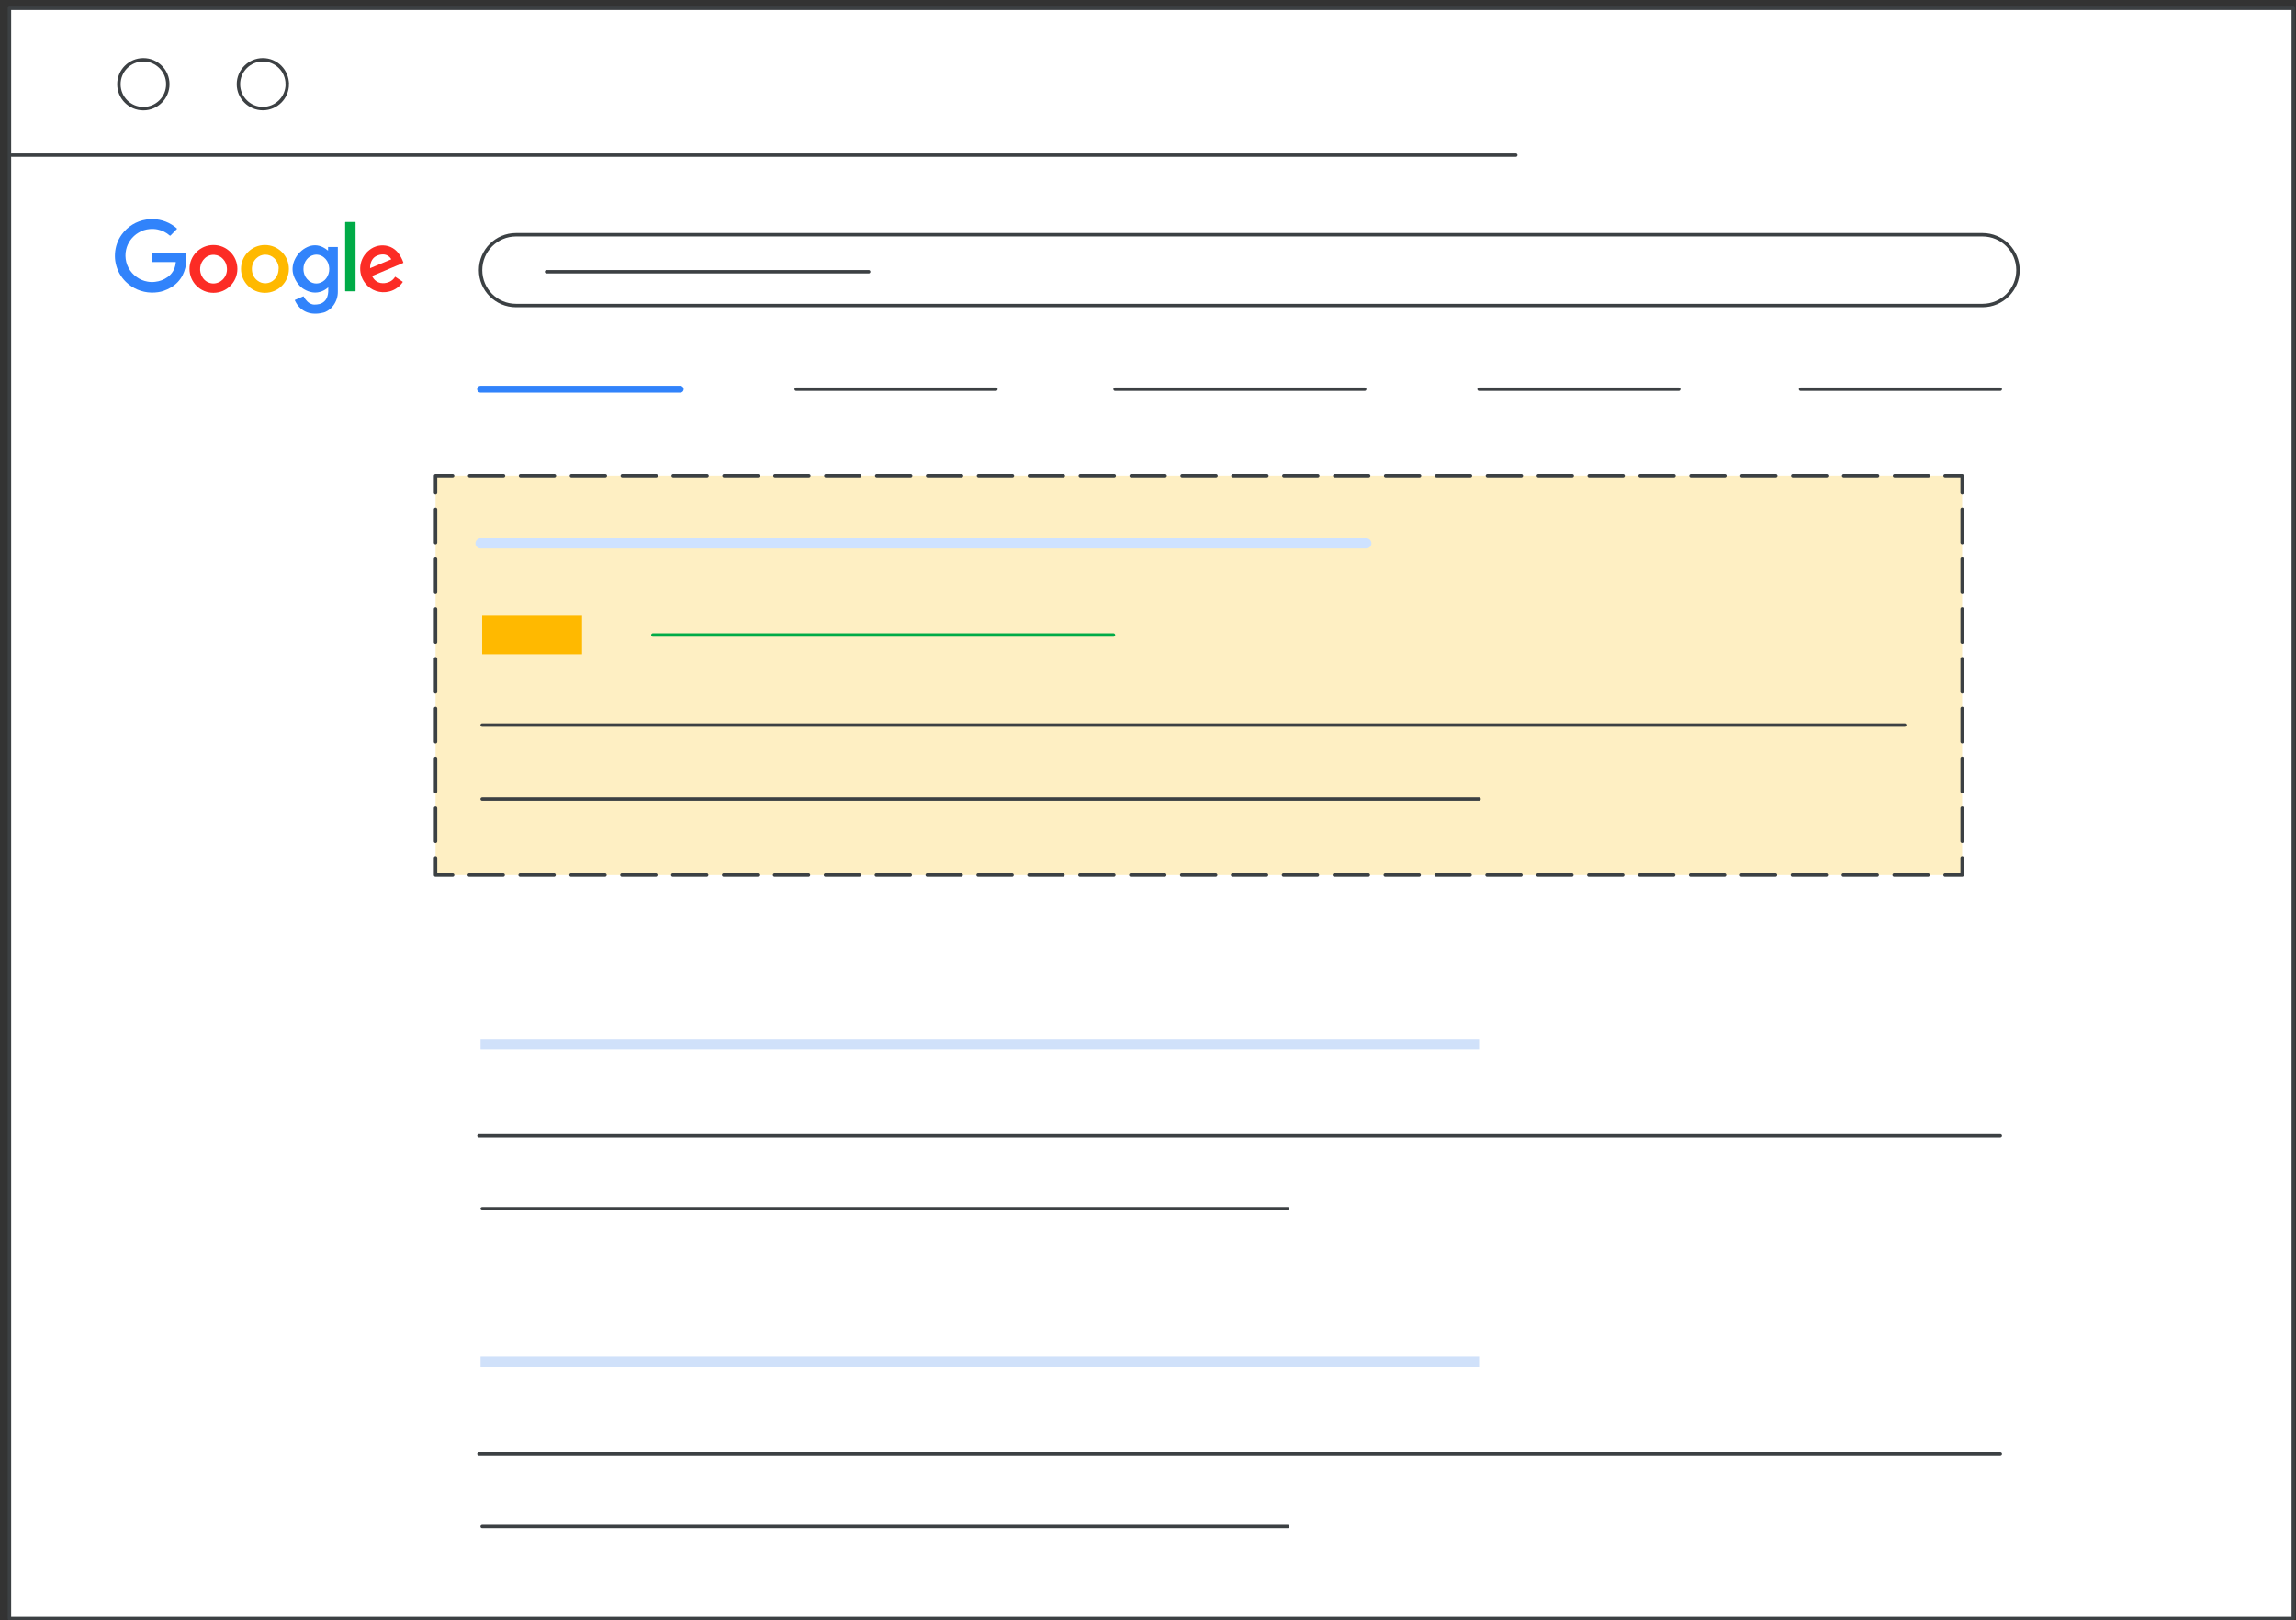 <svg width="350" height="247" xmlns="http://www.w3.org/2000/svg" xmlns:xlink="http://www.w3.org/1999/xlink" xml:space="preserve" overflow="hidden"><rect width="100%" height="100%" fill="#333333" stroke="none"/><g transform="translate(-224 -326)"><g><g><g><g><path d="M348.057 0.26 0.26 0.26 0.26 245.74 348.057 245.74 348.057 0.26Z" stroke="#3C4043" stroke-width="0.521" stroke-linecap="round" stroke-linejoin="round" stroke-miterlimit="4" stroke-opacity="1" fill="#FFFFFF" fill-rule="nonzero" fill-opacity="1" transform="matrix(1.001 0 0 1 225.178 327)"/><path d="M24.38 11.828C24.385 13.885 22.724 15.557 20.667 15.562 18.609 15.568 16.938 13.906 16.932 11.849 16.927 9.792 18.588 8.12 20.646 8.115 20.646 8.115 20.656 8.115 20.662 8.115 22.713 8.115 24.375 9.776 24.38 11.828Z" stroke="#3C4043" stroke-width="0.521" stroke-linecap="butt" stroke-linejoin="miter" stroke-miterlimit="4" stroke-opacity="1" fill="#FFFFFF" fill-rule="nonzero" fill-opacity="1" transform="matrix(1.001 0 0 1 225.178 327)"/><path d="M42.573 11.828C42.573 13.88 40.911 15.547 38.859 15.552 36.807 15.552 35.141 13.891 35.135 11.838 35.135 9.786 36.797 8.12 38.849 8.115 38.849 8.115 38.849 8.115 38.849 8.115 40.901 8.115 42.562 9.776 42.568 11.828Z" stroke="#3C4043" stroke-width="0.521" stroke-linecap="butt" stroke-linejoin="miter" stroke-miterlimit="4" stroke-opacity="1" fill="#FFFFFF" fill-rule="nonzero" fill-opacity="1" transform="matrix(1.001 0 0 1 225.178 327)"/><path d="M0.615 22.646 229.661 22.646" stroke="#3C4043" stroke-width="0.521" stroke-linecap="round" stroke-linejoin="round" stroke-miterlimit="4" stroke-opacity="1" fill="none" fill-rule="nonzero" transform="matrix(1.001 0 0 1 225.178 327)"/><path d="M24.594 37.5 27.057 37.5C27.151 37.5 27.146 37.5 27.162 37.594 27.208 37.953 27.219 38.318 27.203 38.682 27.177 39.469 26.984 40.245 26.635 40.953 26.234 41.734 25.615 42.38 24.859 42.823 24.5 43.036 24.125 43.208 23.729 43.344 23.458 43.438 23.182 43.505 22.901 43.542 22.557 43.594 22.208 43.615 21.859 43.604 20.412 43.568 19.037 42.984 18 41.974 17.203 41.198 16.656 40.198 16.438 39.109 16.338 38.646 16.307 38.172 16.333 37.703 16.385 36.635 16.745 35.604 17.375 34.74 18.26 33.521 19.594 32.708 21.078 32.474 21.422 32.417 21.771 32.391 22.12 32.401 23.463 32.427 24.76 32.938 25.766 33.828L25.766 33.911 24.792 34.911 24.766 34.911C24.74 34.911 24.719 34.953 24.677 34.911 24.162 34.453 23.537 34.135 22.859 33.99 22.458 33.901 22.042 33.88 21.63 33.917 21.021 33.964 20.438 34.156 19.917 34.474 18.953 35.042 18.266 35.984 18.026 37.078 17.953 37.385 17.922 37.703 17.932 38.021 17.953 39.302 18.583 40.49 19.63 41.229 20.115 41.589 20.677 41.823 21.271 41.927 21.656 42 22.052 42.016 22.443 41.964 23.13 41.891 23.792 41.641 24.354 41.234 25.016 40.766 25.448 40.047 25.562 39.245 25.562 39.161 25.588 39.083 25.594 39.005 25.599 38.927 25.594 38.948 25.542 38.948L22.062 38.948C22.014 38.948 21.99 38.924 21.99 38.875L21.99 37.589C21.99 37.49 21.99 37.5 22.078 37.5L24.594 37.5Z" fill="#3183FB" fill-rule="evenodd" fill-opacity="1" transform="matrix(1.001 0 0 1 225.178 327)"/><path d="M48.833 42.797C48.797 42.812 48.766 42.839 48.734 42.865 48.401 43.151 48.016 43.365 47.594 43.49 47.083 43.641 46.542 43.641 46.031 43.49 45.635 43.375 45.266 43.198 44.922 42.969 44.677 42.802 44.464 42.594 44.281 42.359 43.932 41.938 43.672 41.448 43.51 40.922 43.406 40.573 43.359 40.203 43.38 39.839 43.411 39.37 43.536 38.911 43.75 38.495 44.141 37.693 44.797 37.047 45.604 36.667 45.979 36.484 46.391 36.391 46.807 36.391 47.229 36.396 47.646 36.505 48.021 36.698 48.271 36.823 48.505 36.979 48.719 37.161 48.719 37.161 48.755 37.198 48.781 37.203 48.807 37.208 48.781 37.167 48.781 37.146L48.781 36.724C48.781 36.583 48.781 36.651 48.859 36.651L50.229 36.651C50.255 36.651 50.271 36.651 50.271 36.693L50.271 43.453C50.281 44.229 50.031 44.984 49.562 45.604 49.25 46.026 48.833 46.354 48.354 46.562 48.219 46.62 48.078 46.656 47.938 46.682 47.521 46.786 47.089 46.833 46.656 46.812 45.932 46.797 45.229 46.536 44.672 46.073 44.359 45.807 44.094 45.484 43.896 45.125 43.823 45.005 43.76 44.885 43.703 44.76 43.703 44.76 43.729 44.76 43.745 44.724L45.005 44.177C45.052 44.177 45.057 44.177 45.078 44.208 45.214 44.49 45.401 44.74 45.625 44.958 45.844 45.182 46.125 45.333 46.427 45.406 46.51 45.427 46.594 45.438 46.677 45.438 46.948 45.438 47.219 45.411 47.479 45.349 48.036 45.203 48.484 44.786 48.661 44.24 48.745 44 48.792 43.745 48.807 43.49 48.818 43.281 48.818 43.078 48.807 42.87 48.807 42.87 48.833 42.828 48.833 42.797ZM45.036 40.01C45.036 40.156 45.047 40.302 45.073 40.443 45.156 40.974 45.432 41.458 45.854 41.797 46.359 42.229 47.068 42.339 47.677 42.073 48.12 41.891 48.484 41.557 48.693 41.125 48.953 40.635 49.031 40.062 48.911 39.521 48.818 39.005 48.542 38.547 48.13 38.224 47.693 37.865 47.115 37.734 46.568 37.875 46.151 37.979 45.786 38.224 45.526 38.562 45.198 38.974 45.026 39.49 45.036 40.016Z" fill="#3183FB" fill-rule="evenodd" fill-opacity="1" transform="matrix(1.001 0 0 1 225.178 327)"/><path d="M31.328 43.641C29.312 43.641 27.682 42.01 27.682 39.995 27.682 37.979 29.312 36.349 31.328 36.349 33.344 36.349 34.974 37.979 34.974 39.995 34.974 42.01 33.344 43.641 31.328 43.641ZM31.224 42.214C31.787 42.24 32.328 42.026 32.729 41.635 33.198 41.172 33.438 40.526 33.38 39.87 33.354 39.359 33.151 38.875 32.802 38.5 32.469 38.12 32 37.885 31.495 37.849 30.948 37.802 30.412 37.99 30.016 38.37 29.198 39.141 29.057 40.385 29.688 41.318 30.026 41.849 30.599 42.182 31.224 42.214Z" fill="#FC2C25" fill-rule="evenodd" fill-opacity="1" transform="matrix(1.001 0 0 1 225.178 327)"/><path d="M39.172 43.641C37.156 43.641 35.526 42.01 35.526 39.995 35.526 37.979 37.156 36.349 39.172 36.349 41.188 36.349 42.818 37.979 42.818 39.995 42.818 42.01 41.188 43.641 39.172 43.641ZM41.255 39.995 41.255 39.693C41.193 39.198 40.969 38.745 40.615 38.396 39.849 37.63 38.609 37.63 37.844 38.396 37.812 38.427 37.786 38.453 37.76 38.484 37.323 38.969 37.12 39.615 37.198 40.26 37.25 40.849 37.542 41.391 38.005 41.755 38.781 42.385 39.911 42.318 40.609 41.604 41.021 41.177 41.245 40.609 41.24 40.016L41.255 39.995Z" fill="#FFB900" fill-rule="evenodd" fill-opacity="1" transform="matrix(1.001 0 0 1 225.178 327)"/><path d="M58.974 41.167 60.151 41.953C60.151 41.953 60.161 41.99 60.151 42.005 59.672 42.719 58.943 43.229 58.109 43.438 56.745 43.792 55.297 43.297 54.438 42.177 53.214 40.609 53.49 38.344 55.062 37.12 55.156 37.047 55.255 36.979 55.354 36.911 56.234 36.344 57.339 36.245 58.302 36.651 58.771 36.859 59.182 37.182 59.49 37.594 59.797 38 60.042 38.453 60.214 38.932 60.214 38.974 60.26 39.021 60.25 39.057 60.24 39.094 60.177 39.099 60.135 39.12L55.594 41.031C55.474 41.083 55.469 41.031 55.542 41.188 55.729 41.562 56.036 41.859 56.417 42.031 56.635 42.125 56.87 42.172 57.109 42.172 57.469 42.182 57.823 42.104 58.151 41.953 58.5 41.792 58.792 41.531 58.99 41.198 58.984 41.188 58.979 41.177 58.974 41.167ZM55.182 39.885 58.411 38.531C58.391 38.484 58.365 38.443 58.333 38.401 58.052 38 57.583 37.766 57.094 37.786 56.781 37.792 56.469 37.87 56.188 38.005 55.964 38.104 55.771 38.255 55.62 38.443 55.432 38.677 55.307 38.953 55.245 39.245 55.193 39.453 55.172 39.672 55.182 39.885Z" fill="#FC2C25" fill-rule="evenodd" fill-opacity="1" transform="matrix(1.001 0 0 1 225.178 327)"/><path d="M52.969 38.109 52.969 43.318C52.969 43.422 52.969 43.406 52.875 43.406L51.474 43.406C51.38 43.406 51.385 43.406 51.385 43.328L51.385 32.911C51.385 32.866 51.408 32.844 51.453 32.844L52.901 32.844C52.979 32.844 52.969 32.844 52.969 32.917L52.969 38.125 52.969 38.109Z" fill="#00AB47" fill-rule="evenodd" fill-opacity="1" transform="matrix(1.001 0 0 1 225.178 327)"/><path d="M77.401 34.786 300.74 34.786C303.719 34.786 306.135 37.203 306.135 40.182 306.135 43.161 303.719 45.578 300.74 45.578L77.401 45.578C74.422 45.578 72.005 43.161 72.005 40.182 72.005 37.203 74.422 34.786 77.401 34.786Z" stroke="#3B4043" stroke-width="0.521" stroke-linecap="round" stroke-linejoin="round" stroke-miterlimit="4" stroke-opacity="1" fill="#FFFFFF" fill-rule="nonzero" fill-opacity="1" transform="matrix(1.001 0 0 1 225.178 327)"/><path d="M82.057 40.427 131.115 40.427" stroke="#3C4043" stroke-width="0.521" stroke-linecap="round" stroke-linejoin="round" stroke-miterlimit="4" stroke-opacity="1" fill="none" fill-rule="nonzero" transform="matrix(1.001 0 0 1 225.178 327)"/><path d="M72.005 58.333 102.417 58.333" stroke="#3183FB" stroke-width="1.042" stroke-linecap="round" stroke-linejoin="miter" stroke-miterlimit="10" stroke-opacity="1" fill="none" fill-rule="nonzero" transform="matrix(1.001 0 0 1 225.178 327)"/><path d="M120.073 58.333 150.49 58.333" stroke="#3C4043" stroke-width="0.521" stroke-linecap="round" stroke-linejoin="round" stroke-miterlimit="4" stroke-opacity="1" fill="none" fill-rule="nonzero" transform="matrix(1.001 0 0 1 225.178 327)"/><path d="M168.635 58.333 206.651 58.333" stroke="#3C4043" stroke-width="0.521" stroke-linecap="round" stroke-linejoin="round" stroke-miterlimit="4" stroke-opacity="1" fill="none" fill-rule="nonzero" transform="matrix(1.001 0 0 1 225.178 327)"/><path d="M224.068 58.333 254.479 58.333" stroke="#3C4043" stroke-width="0.521" stroke-linecap="round" stroke-linejoin="round" stroke-miterlimit="4" stroke-opacity="1" fill="none" fill-rule="nonzero" transform="matrix(1.001 0 0 1 225.178 327)"/><path d="M273.026 58.333 303.437 58.333" stroke="#3C4043" stroke-width="0.521" stroke-linecap="round" stroke-linejoin="round" stroke-miterlimit="4" stroke-opacity="1" fill="none" fill-rule="nonzero" transform="matrix(1.001 0 0 1 225.178 327)"/><path d="M72.005 206.62 224.068 206.62" stroke="#D0E1FA" stroke-width="1.562" stroke-linecap="butt" stroke-linejoin="miter" stroke-miterlimit="10" stroke-opacity="1" fill="none" fill-rule="nonzero" transform="matrix(1.001 0 0 1 225.178 327)"/><path d="M71.76 220.599 303.437 220.599" stroke="#3C4043" stroke-width="0.521" stroke-linecap="round" stroke-linejoin="round" stroke-miterlimit="4" stroke-opacity="1" fill="none" fill-rule="nonzero" transform="matrix(1.001 0 0 1 225.178 327)"/><path d="M72.25 231.729 194.932 231.729" stroke="#3C4043" stroke-width="0.521" stroke-linecap="round" stroke-linejoin="round" stroke-miterlimit="4" stroke-opacity="1" fill="none" fill-rule="nonzero" transform="matrix(1.001 0 0 1 225.178 327)"/><path d="M72.005 158.151 224.068 158.151" stroke="#D0E1FA" stroke-width="1.562" stroke-linecap="butt" stroke-linejoin="miter" stroke-miterlimit="10" stroke-opacity="1" fill="none" fill-rule="nonzero" transform="matrix(1.001 0 0 1 225.178 327)"/><path d="M71.76 172.13 303.437 172.13" stroke="#3C4043" stroke-width="0.521" stroke-linecap="round" stroke-linejoin="round" stroke-miterlimit="4" stroke-opacity="1" fill="none" fill-rule="nonzero" transform="matrix(1.001 0 0 1 225.178 327)"/><path d="M72.25 183.26 194.932 183.26" stroke="#3C4043" stroke-width="0.521" stroke-linecap="round" stroke-linejoin="round" stroke-miterlimit="4" stroke-opacity="1" fill="none" fill-rule="nonzero" transform="matrix(1.001 0 0 1 225.178 327)"/><path d="M65.151 71.5 297.635 71.5 297.635 132.396 65.151 132.396Z" fill="#FEEFC3" fill-rule="nonzero" fill-opacity="1" transform="matrix(1.001 0 0 1 225.178 327)"/><path d="M297.635 129.792 297.635 132.396 295.031 132.396" stroke="#3B4043" stroke-width="0.521" stroke-linecap="round" stroke-linejoin="round" stroke-miterlimit="4" stroke-opacity="1" fill="none" fill-rule="nonzero" transform="matrix(1.001 0 0 1 225.178 327)"/><path d="M292.448 132.396 69.047 132.396" stroke="#3B4043" stroke-width="0.521" stroke-linecap="round" stroke-linejoin="round" stroke-miterlimit="4" stroke-dasharray="0 0 5.167 2.583" stroke-opacity="1" fill="none" fill-rule="nonzero" transform="matrix(1.001 0 0 1 225.178 327)"/><path d="M67.755 132.396 65.151 132.396 65.151 129.792" stroke="#3B4043" stroke-width="0.521" stroke-linecap="round" stroke-linejoin="round" stroke-miterlimit="4" stroke-opacity="1" fill="none" fill-rule="nonzero" transform="matrix(1.001 0 0 1 225.178 327)"/><path d="M65.151 127.26 65.151 75.37" stroke="#3B4043" stroke-width="0.521" stroke-linecap="round" stroke-linejoin="round" stroke-miterlimit="4" stroke-dasharray="0 0 5.062 2.531" stroke-opacity="1" fill="none" fill-rule="nonzero" transform="matrix(1.001 0 0 1 225.178 327)"/><path d="M65.151 74.104 65.151 71.5 67.755 71.5" stroke="#3B4043" stroke-width="0.521" stroke-linecap="round" stroke-linejoin="round" stroke-miterlimit="4" stroke-opacity="1" fill="none" fill-rule="nonzero" transform="matrix(1.001 0 0 1 225.178 327)"/><path d="M70.338 71.5 293.74 71.5" stroke="#3B4043" stroke-width="0.521" stroke-linecap="round" stroke-linejoin="round" stroke-miterlimit="4" stroke-dasharray="0 0 5.167 2.583" stroke-opacity="1" fill="none" fill-rule="nonzero" transform="matrix(1.001 0 0 1 225.178 327)"/><path d="M295.031 71.5 297.635 71.5 297.635 74.104" stroke="#3B4043" stroke-width="0.521" stroke-linecap="round" stroke-linejoin="round" stroke-miterlimit="4" stroke-opacity="1" fill="none" fill-rule="nonzero" transform="matrix(1.001 0 0 1 225.178 327)"/><path d="M297.635 76.635 297.635 128.526" stroke="#3B4043" stroke-width="0.521" stroke-linecap="round" stroke-linejoin="round" stroke-miterlimit="4" stroke-dasharray="0 0 5.062 2.531" stroke-opacity="1" fill="none" fill-rule="nonzero" transform="matrix(1.001 0 0 1 225.178 327)"/><path d="M72.005 81.818 206.896 81.818" stroke="#CEE2FF" stroke-width="1.562" stroke-linecap="round" stroke-linejoin="round" stroke-miterlimit="4" stroke-opacity="1" fill="none" fill-rule="nonzero" transform="matrix(1.001 0 0 1 225.178 327)"/><path d="M98.245 95.797 168.391 95.797" stroke="#00AB47" stroke-width="0.521" stroke-linecap="round" stroke-linejoin="miter" stroke-miterlimit="10" stroke-opacity="1" fill="none" fill-rule="nonzero" transform="matrix(1.001 0 0 1 225.178 327)"/><path d="M72.25 109.531 288.891 109.531" stroke="#3C4043" stroke-width="0.521" stroke-linecap="round" stroke-linejoin="round" stroke-miterlimit="4" stroke-opacity="1" fill="none" fill-rule="nonzero" transform="matrix(1.001 0 0 1 225.178 327)"/><path d="M72.25 120.812 224.068 120.812" stroke="#3C4043" stroke-width="0.521" stroke-linecap="round" stroke-linejoin="round" stroke-miterlimit="4" stroke-opacity="1" fill="none" fill-rule="nonzero" transform="matrix(1.001 0 0 1 225.178 327)"/><path d="M72.25 92.854 87.458 92.854 87.458 98.74 72.25 98.74Z" fill="#FFB900" fill-rule="nonzero" fill-opacity="1" transform="matrix(1.001 0 0 1 225.178 327)"/></g></g></g></g></g></svg>